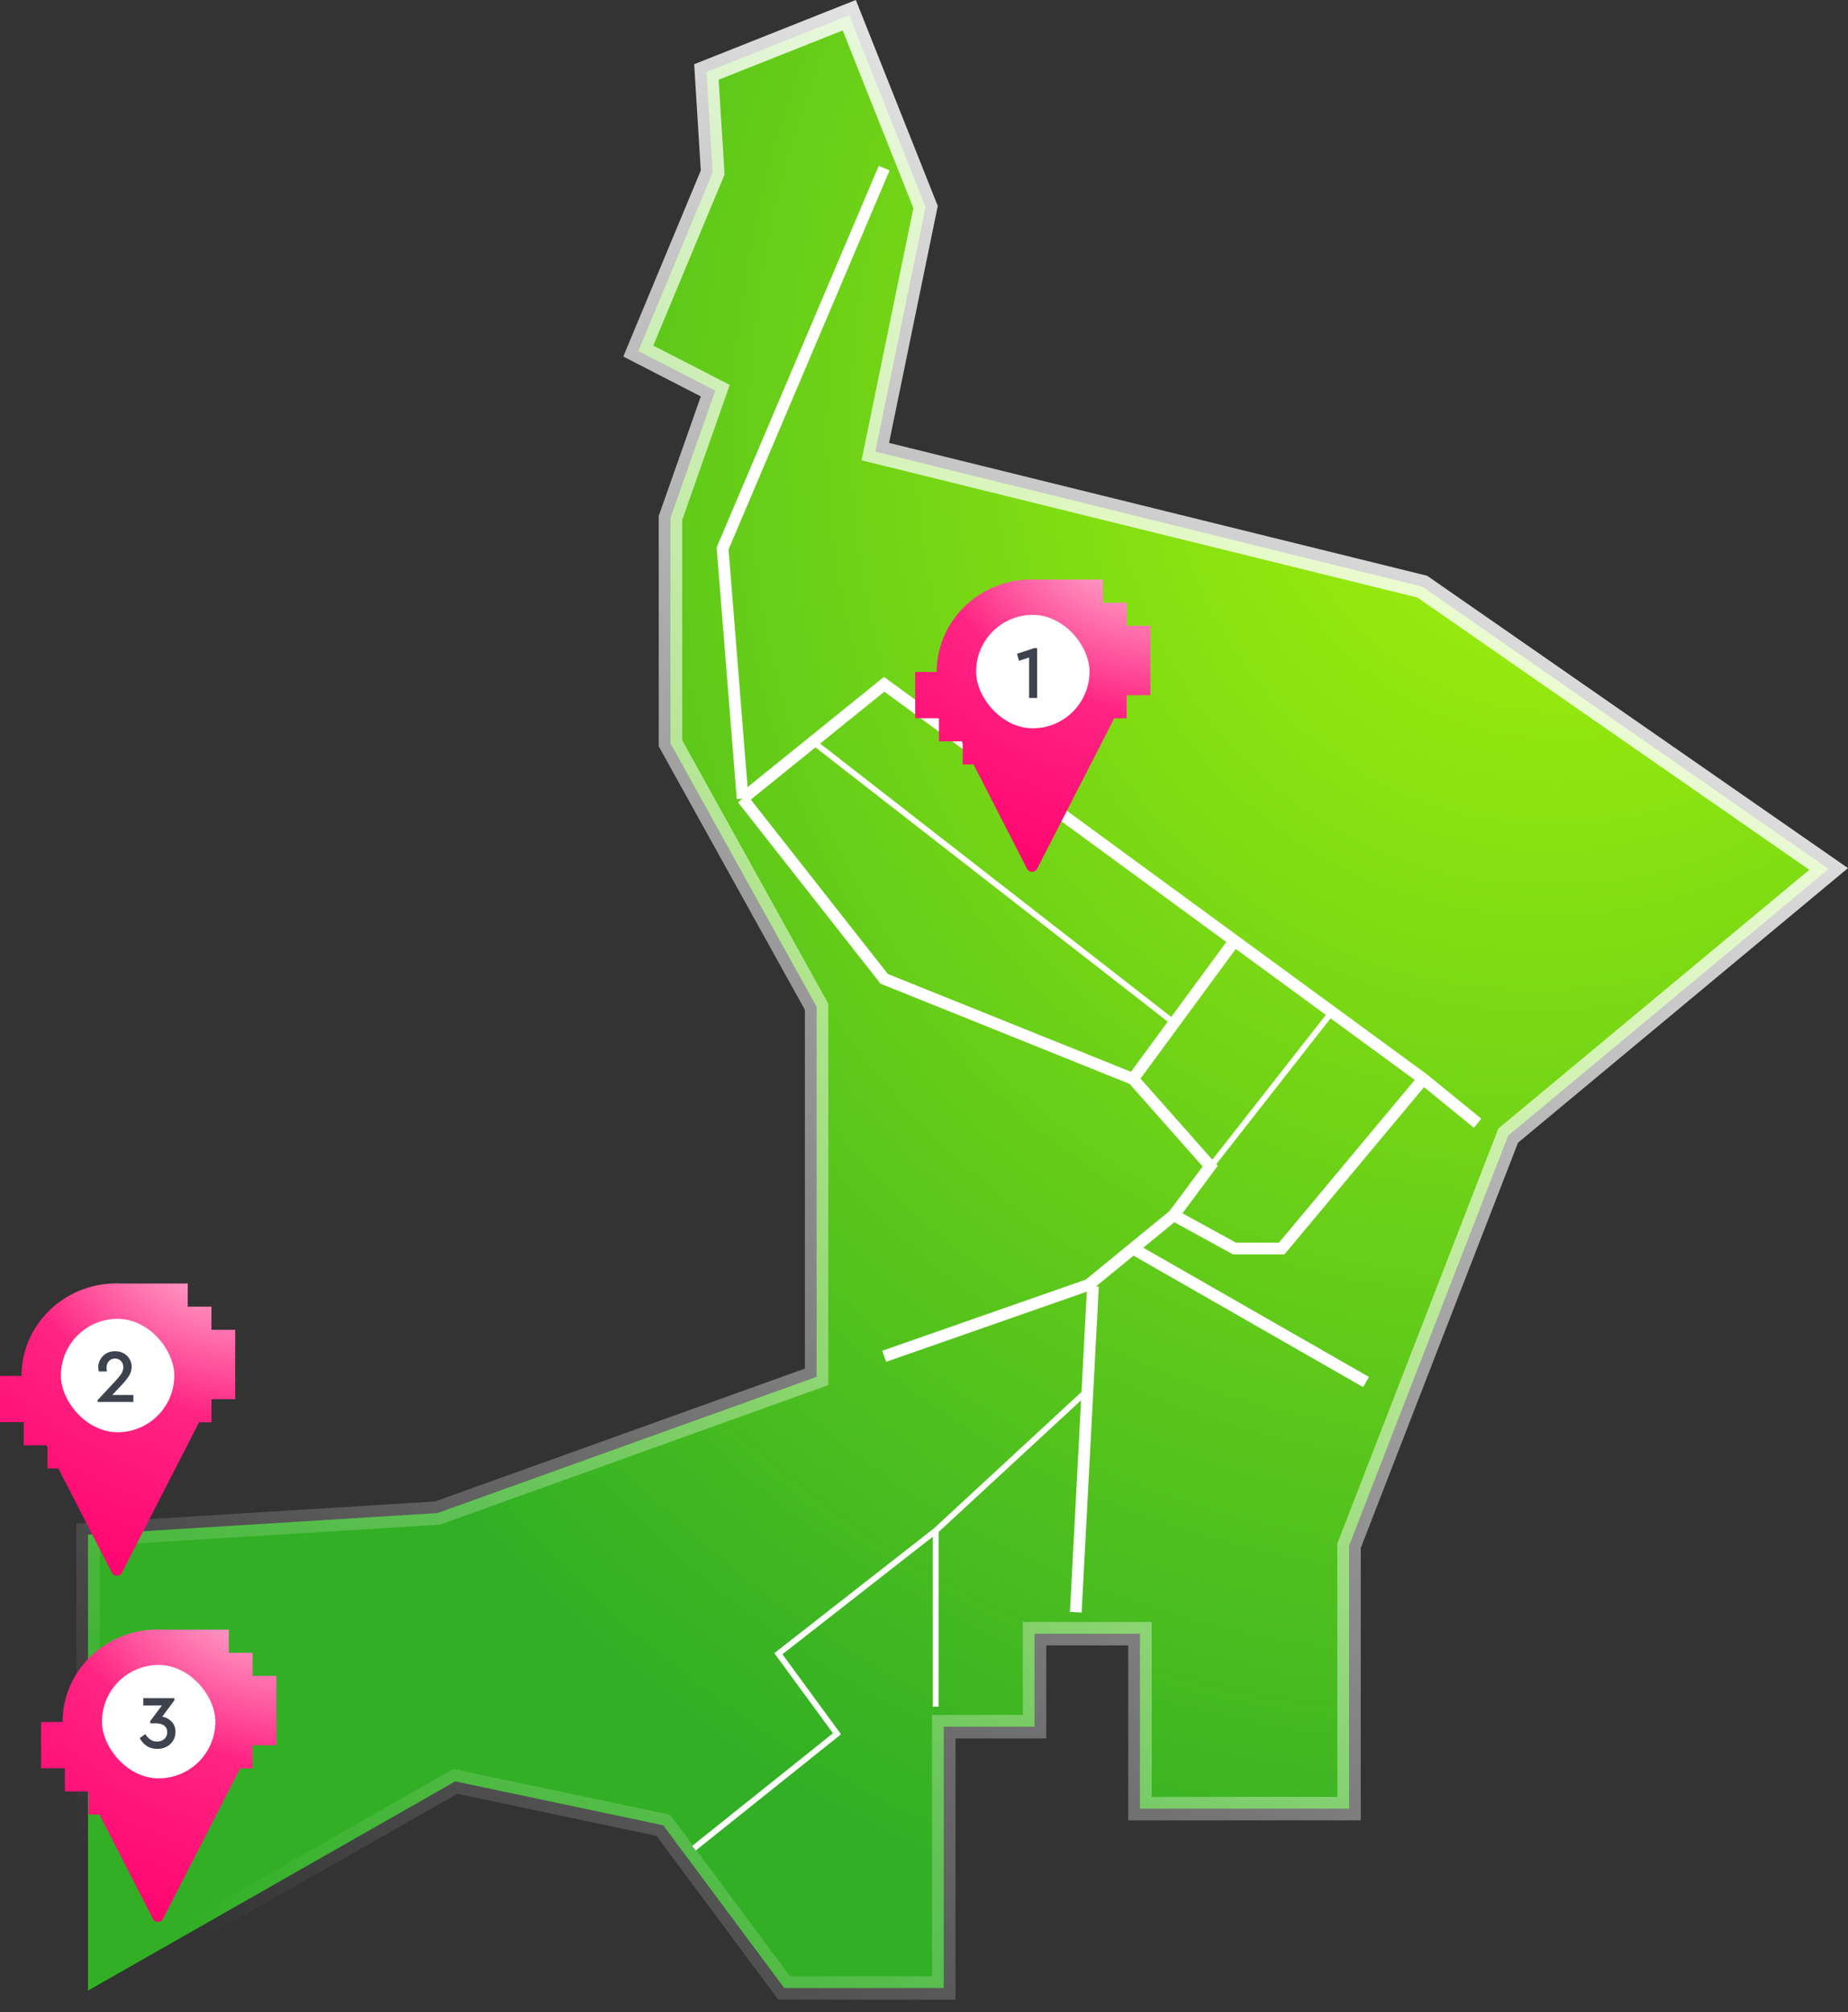 <svg width="315" height="343" viewBox="0 0 315 343" fill="none" xmlns="http://www.w3.org/2000/svg">
<rect x="0" y="0" width="315" height="343" fill="#333333" stroke="none"/>
<path d="M139.197 171.622L138.946 171.17L114.282 126.699V88.299L121.342 68.236L121.92 66.592L120.37 65.794L108.798 59.843L121.301 29.837L121.48 29.407L121.451 28.942L120.408 12.271L144.76 2.596L157.768 35.291L149.583 75.098L149.196 76.981L151.063 77.441L242.436 100.003L311.7 148.123L257.474 193.253L257.075 193.584L256.888 194.066L230.085 263.149L229.95 263.498V308.305H194.312V278.482H176.345V294.338H160.867V338.883H133.673L113.51 311.755L113.059 311.147L112.318 310.99L78.343 303.818L77.6 303.661L76.939 304.037L15 339.328V261.6L74.278 257.941L74.562 257.924L74.831 257.827L137.874 235.178L139.197 234.702V171.622Z" fill="url(#paint0_radial_29_91)" stroke="url(#paint1_linear_29_91)" stroke-width="4"/>
<path d="M150.712 28.656L123.17 93.49L126.582 136.143M126.582 136.143L150.712 166.854L193.121 183.915M126.582 136.143L150.712 116.645L210.427 160.362M193.121 183.915L206.283 198.783L200.068 207.148M193.121 183.915L210.427 160.362M150.712 231.2L185.566 219.013L193.121 212.831M193.121 212.831L232.85 235.587M193.121 212.831L200.068 207.148M200.068 207.148L210.427 212.831H218.47L242.6 183.915M242.6 183.915L251.861 191.471M242.6 183.915L210.427 160.362" stroke="white" stroke-width="2"/>
<path d="M138.524 126.394L200.189 174.41" stroke="white"/>
<path d="M206.04 199.271L227.245 172.216" stroke="white"/>
<path d="M186.297 219.257L183.372 274.829" stroke="white" stroke-width="2"/>
<path d="M185.323 237.049L159.487 260.935M159.487 260.935V290.915M159.487 260.935L132.677 281.896L142.67 295.546L118.296 315.044" stroke="white"/>
<path fill-rule="evenodd" clip-rule="evenodd" d="M175.873 98.769C176.175 98.769 176.475 98.778 176.774 98.794H187.995V102.737H192.042V106.679H196.09V118.508H192.042V122.451H189.926L176.785 148.092C176.43 148.784 175.415 148.784 175.06 148.092L165.948 130.313H164.095V126.697L163.928 126.37H160.047V122.427H156V114.541H159.662C159.673 105.829 166.927 98.769 175.873 98.769ZM178.852 108.271C175.461 106.674 171.383 108.057 169.744 111.36C168.104 114.664 169.524 118.636 172.915 120.233C176.306 121.83 180.384 120.447 182.024 117.144C183.663 113.84 182.243 109.868 178.852 108.271Z" fill="url(#paint2_radial_29_91)"/>
<rect x="166.703" y="105.137" width="18.685" height="18.685" rx="9.342" fill="white"/>
<rect x="166.703" y="105.137" width="18.685" height="18.685" rx="9.342" stroke="white" stroke-width="0.644"/>
<path d="M176.305 110.474H176.782V118.979H175.416V112.085L173.69 112.639L173.355 111.441L176.305 110.474Z" fill="#3D424E"/>
<path fill-rule="evenodd" clip-rule="evenodd" d="M19.873 218.77C20.175 218.77 20.475 218.778 20.773 218.794H31.995V222.737H36.042V226.679H40.09V238.508H36.042V242.451H33.925L20.785 268.092C20.43 268.784 19.415 268.784 19.06 268.092L9.948 250.313H8.095V246.697L7.928 246.37H4.047V242.427H0V234.541H3.662C3.673 225.829 10.927 218.77 19.873 218.77ZM22.852 228.271C19.461 226.674 15.383 228.057 13.744 231.36C12.104 234.664 13.524 238.636 16.915 240.233C20.306 241.83 24.384 240.447 26.024 237.144C27.663 233.84 26.243 229.868 22.852 228.271Z" fill="url(#paint3_radial_29_91)"/>
<rect x="10.703" y="225.137" width="18.685" height="18.685" rx="9.342" fill="white"/>
<rect x="10.703" y="225.137" width="18.685" height="18.685" rx="9.342" stroke="white" stroke-width="0.644"/>
<path d="M22.733 237.793V238.979H16.638V238.67L19.666 235.409C20.139 234.911 20.482 234.49 20.697 234.147C20.912 233.794 21.019 233.438 21.019 233.077C21.019 232.648 20.89 232.291 20.633 232.008C20.375 231.724 20.031 231.582 19.602 231.582C19.172 231.582 18.824 231.733 18.558 232.033C18.292 232.325 18.159 232.691 18.159 233.129C18.159 233.309 18.18 233.528 18.223 233.786H16.844C16.784 233.554 16.754 233.309 16.754 233.051C16.754 232.587 16.87 232.149 17.102 231.737C17.334 231.316 17.665 230.977 18.094 230.719C18.532 230.461 19.039 230.332 19.615 230.332C20.156 230.332 20.637 230.448 21.058 230.68C21.487 230.912 21.823 231.23 22.063 231.634C22.312 232.029 22.437 232.476 22.437 232.974C22.437 233.55 22.282 234.078 21.973 234.559C21.672 235.031 21.225 235.581 20.633 236.208L19.138 237.793H22.733Z" fill="#3D424E"/>
<path fill-rule="evenodd" clip-rule="evenodd" d="M26.873 277.77C27.175 277.77 27.475 277.778 27.773 277.794H38.995V281.737H43.042V285.679H47.09V297.508H43.042V301.451H40.925L27.785 327.092C27.43 327.784 26.415 327.784 26.06 327.092L16.948 309.313H15.095V305.697L14.928 305.37H11.047V301.427H7V293.541H10.662C10.673 284.829 17.927 277.77 26.873 277.77ZM29.852 287.271C26.461 285.674 22.383 287.057 20.744 290.36C19.104 293.664 20.524 297.636 23.915 299.233C27.306 300.83 31.384 299.447 33.024 296.144C34.663 292.84 33.243 288.868 29.852 287.271Z" fill="url(#paint4_radial_29_91)"/>
<rect x="17.703" y="284.137" width="18.685" height="18.685" rx="9.342" fill="white"/>
<rect x="17.703" y="284.137" width="18.685" height="18.685" rx="9.342" stroke="white" stroke-width="0.644"/>
<path d="M27.656 292.631C28.283 292.734 28.816 293.014 29.254 293.469C29.692 293.924 29.911 294.517 29.911 295.247C29.911 295.814 29.769 296.317 29.486 296.755C29.202 297.193 28.824 297.532 28.352 297.773C27.879 298.005 27.364 298.121 26.805 298.121C26.118 298.121 25.517 297.953 25.001 297.618C24.495 297.274 24.099 296.828 23.816 296.278L24.769 295.608C25.027 296.003 25.315 296.312 25.633 296.536C25.951 296.759 26.329 296.871 26.767 296.871C27.274 296.871 27.69 296.725 28.017 296.433C28.343 296.132 28.506 295.741 28.506 295.26C28.506 294.779 28.335 294.409 27.991 294.152C27.656 293.894 27.175 293.765 26.548 293.765H25.607V293.391L27.591 290.724H24.422V289.474H29.718V289.848L27.656 292.631Z" fill="#3D424E"/>
<defs>
<radialGradient id="paint0_radial_29_91" cx="0" cy="0" r="1" gradientUnits="userSpaceOnUse" gradientTransform="translate(272.092 60.342) rotate(112.681) scale(280.014 246.708)">
<stop stop-color="#AEF708"/>
<stop offset="1" stop-color="#32AF25"/>
</radialGradient>
<linearGradient id="paint1_linear_29_91" x1="287" y1="42.27" x2="49.5" y2="342.77" gradientUnits="userSpaceOnUse">
<stop stop-color="white"/>
<stop offset="1" stop-color="white" stop-opacity="0"/>
</linearGradient>
<radialGradient id="paint2_radial_29_91" cx="0" cy="0" r="1" gradientUnits="userSpaceOnUse" gradientTransform="translate(193.006 91.447) rotate(113.747) scale(70.459 91.943)">
<stop stop-color="#FFC5DE"/>
<stop offset="0.415" stop-color="#FF2482"/>
<stop offset="0.909" stop-color="#FF006D"/>
</radialGradient>
<radialGradient id="paint3_radial_29_91" cx="0" cy="0" r="1" gradientUnits="userSpaceOnUse" gradientTransform="translate(37.006 211.447) rotate(113.747) scale(70.459 91.943)">
<stop stop-color="#FFC5DE"/>
<stop offset="0.415" stop-color="#FF2482"/>
<stop offset="0.909" stop-color="#FF006D"/>
</radialGradient>
<radialGradient id="paint4_radial_29_91" cx="0" cy="0" r="1" gradientUnits="userSpaceOnUse" gradientTransform="translate(44.006 270.447) rotate(113.747) scale(70.459 91.943)">
<stop stop-color="#FFC5DE"/>
<stop offset="0.415" stop-color="#FF2482"/>
<stop offset="0.909" stop-color="#FF006D"/>
</radialGradient>
</defs>
</svg>
